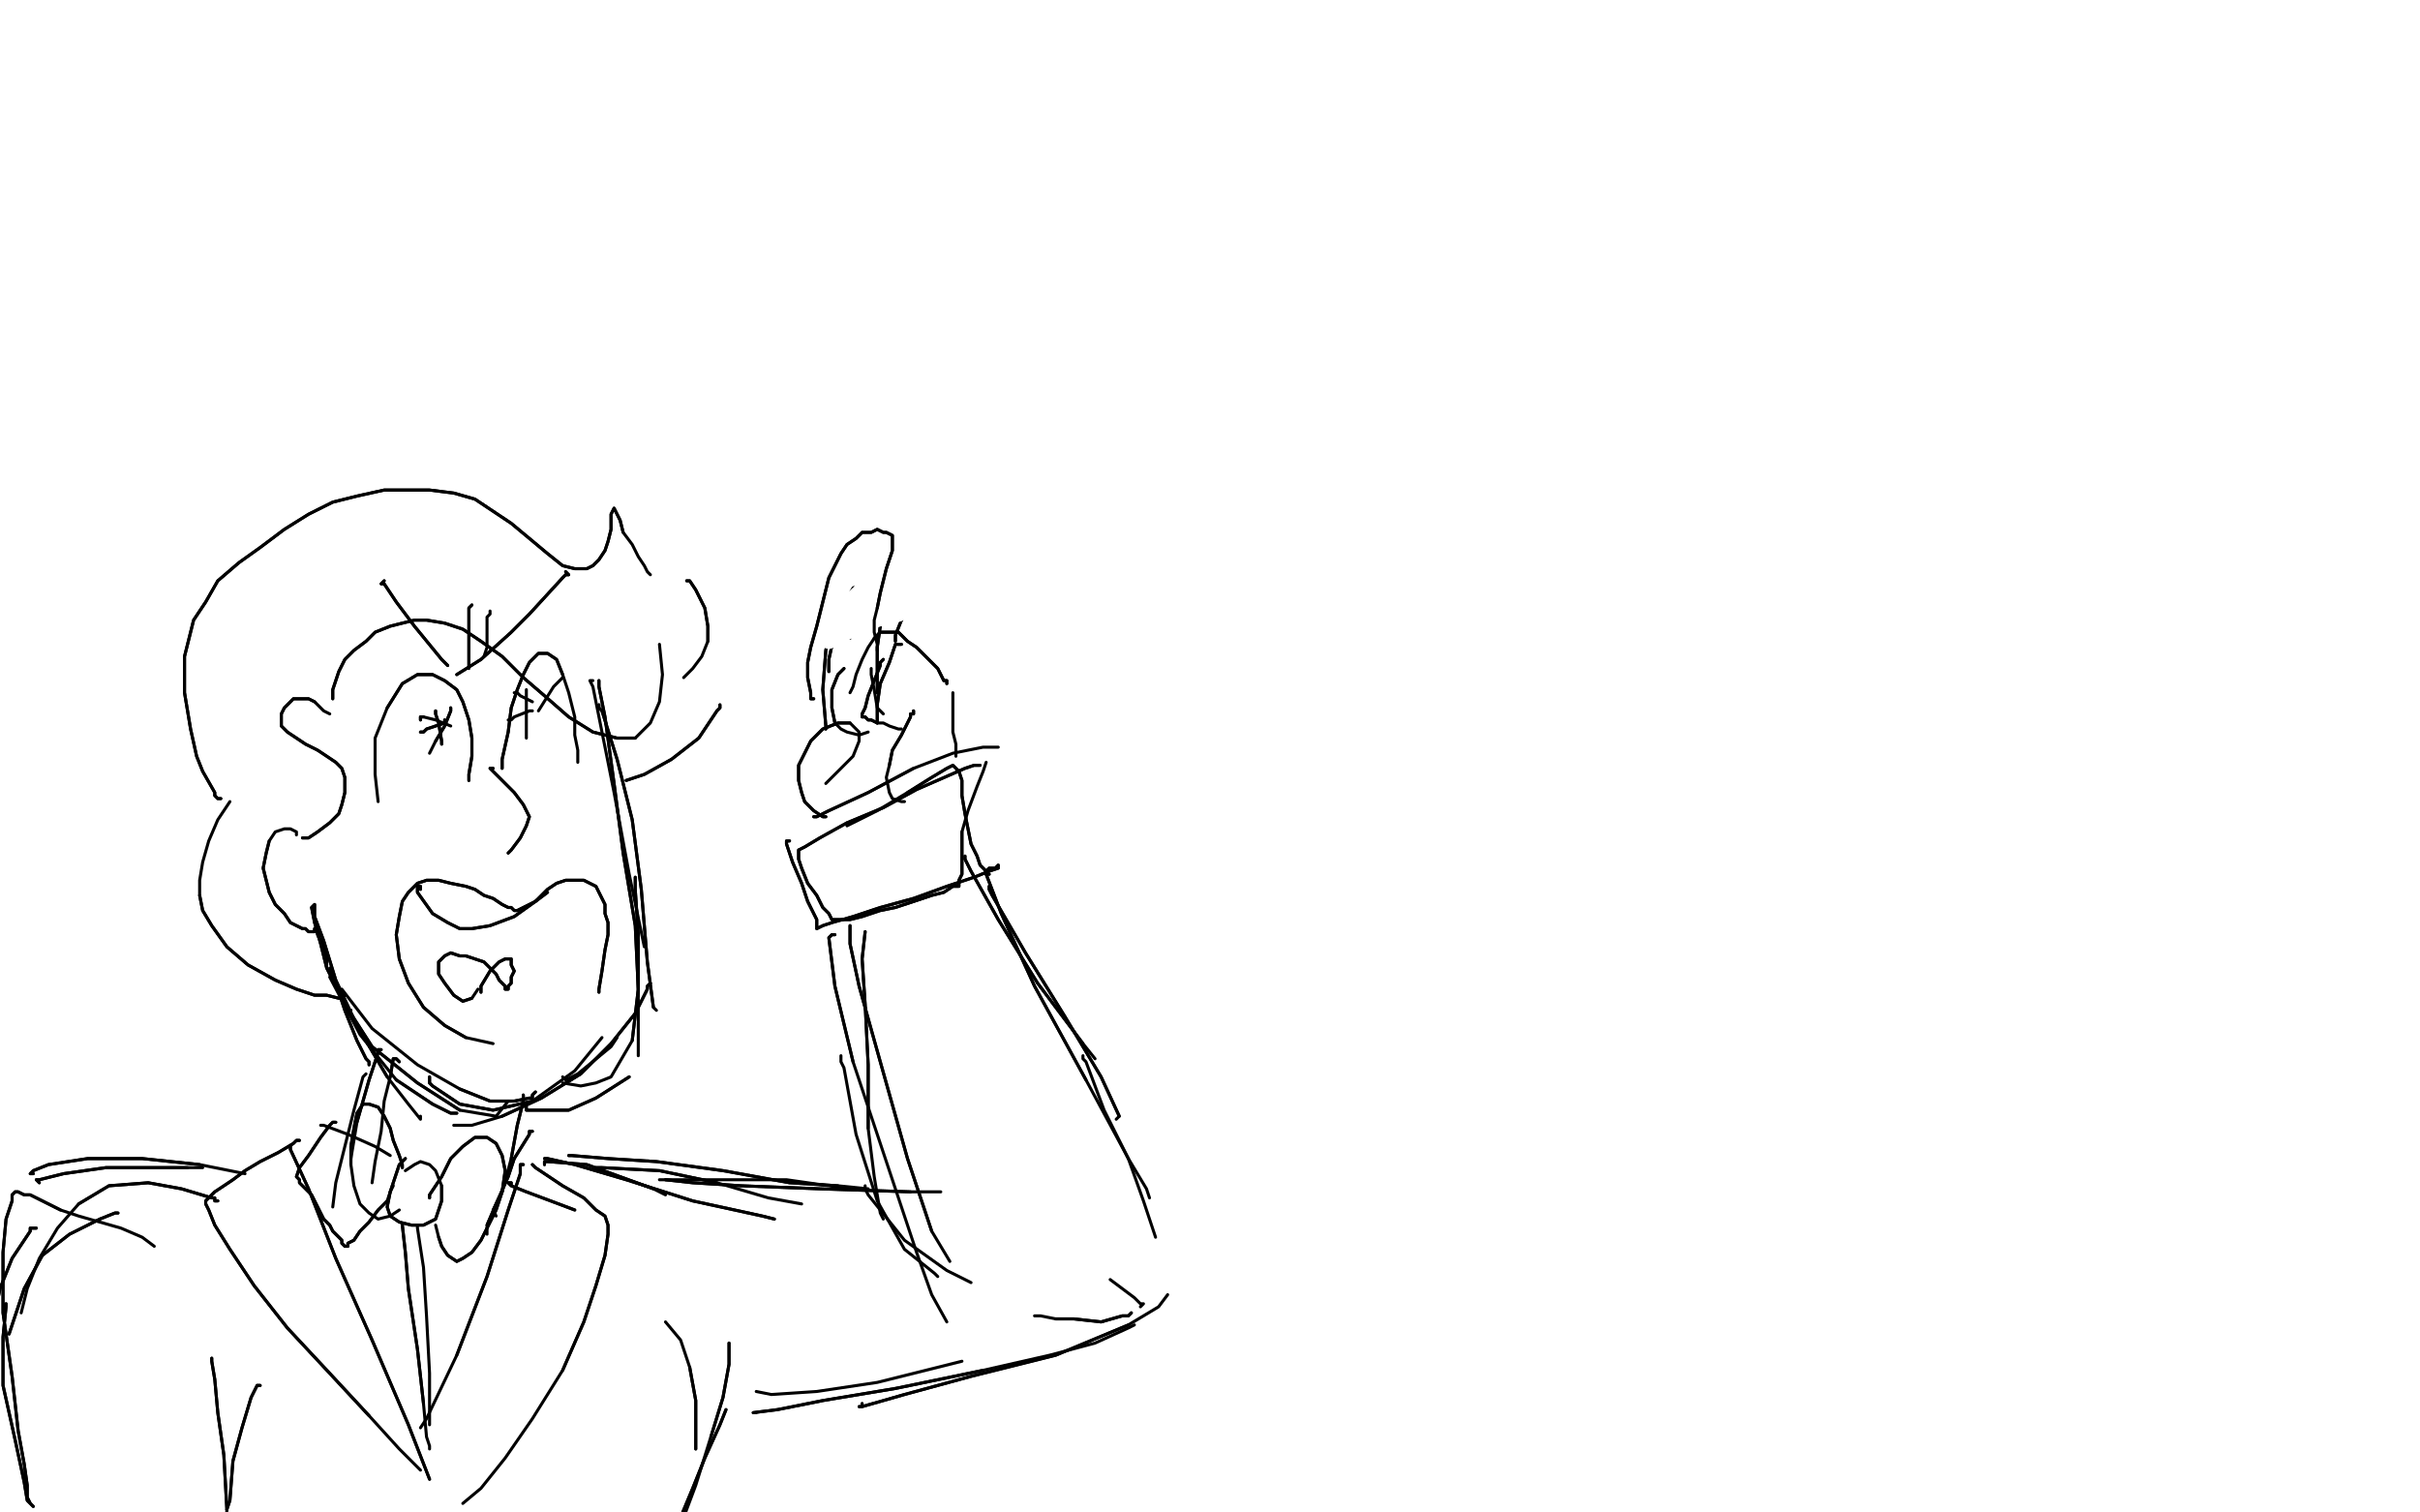 <?xml version="1.0" standalone="no"?>
<!DOCTYPE svg PUBLIC "-//W3C//DTD SVG 1.1//EN"
"http://www.w3.org/Graphics/SVG/1.1/DTD/svg11.dtd">

<svg width="800" height="500" version="1.1" xmlns="http://www.w3.org/2000/svg" xmlns:xlink="http://www.w3.org/1999/xlink" style="stroke-antialiasing: false"><desc>This SVG has been created on https://colorillo.com/</desc><rect x='0' y='0' width='800' height='500' style='fill: rgb(255,255,255); stroke-width:0' /><polyline points="196,225 195,225 195,225 196,227 196,227 198,237 198,237 203,262 203,262 208,289 208,289 213,313 213,313" style="fill: none; stroke: #000000; stroke-width: 1; stroke-linejoin: round; stroke-linecap: round; stroke-antialiasing: false; stroke-antialias: 0; opacity: 1.0"/>
<polyline points="198,233 198,234 198,234 199,235 199,235 204,251 204,251 209,271 209,271 212,294 212,294 214,318 214,318 216,333 216,333" style="fill: none; stroke: #000000; stroke-width: 1; stroke-linejoin: round; stroke-linecap: round; stroke-antialiasing: false; stroke-antialias: 0; opacity: 1.0"/>
<polyline points="198,233 198,234 198,234 199,235 199,235 204,251 204,251 209,271 209,271 212,294 212,294 214,318 214,318 216,333 217,334" style="fill: none; stroke: #000000; stroke-width: 1; stroke-linejoin: round; stroke-linecap: round; stroke-antialiasing: false; stroke-antialias: 0; opacity: 1.0"/>
<polyline points="198,225 198,226 198,226 198,227 198,227 200,237 200,237 203,259 203,259 206,282 206,282 210,306 210,306 211,327 211,327" style="fill: none; stroke: #000000; stroke-width: 1; stroke-linejoin: round; stroke-linecap: round; stroke-antialiasing: false; stroke-antialias: 0; opacity: 1.0"/>
<polyline points="198,225 198,226 198,226 198,227 198,227 200,237 200,237 203,259 203,259 206,282 206,282 210,306 210,306 211,327 211,343 211,349" style="fill: none; stroke: #000000; stroke-width: 1; stroke-linejoin: round; stroke-linecap: round; stroke-antialiasing: false; stroke-antialias: 0; opacity: 1.0"/>
<polyline points="210,291 210,290 210,290 210,290 210,290 210,290 210,290 210,294 210,294 211,309 211,309 211,327 211,327 209,344 209,344" style="fill: none; stroke: #000000; stroke-width: 1; stroke-linejoin: round; stroke-linecap: round; stroke-antialiasing: false; stroke-antialias: 0; opacity: 1.0"/>
<polyline points="210,291 210,290 210,290 210,290 210,290 210,290 210,290 210,294 210,294 211,309 211,309 211,327 211,327 209,344 202,356 197,358 192,359 186,358" style="fill: none; stroke: #000000; stroke-width: 1; stroke-linejoin: round; stroke-linecap: round; stroke-antialiasing: false; stroke-antialias: 0; opacity: 1.0"/>
<polyline points="215,325 214,326 214,326 214,327 214,327 210,335 210,335 202,345 202,345 192,355 192,355 179,363 179,363 166,369 166,369" style="fill: none; stroke: #000000; stroke-width: 1; stroke-linejoin: round; stroke-linecap: round; stroke-antialiasing: false; stroke-antialias: 0; opacity: 1.0"/>
<polyline points="215,325 214,326 214,326 214,327 214,327 210,335 210,335 202,345 202,345 192,355 192,355 179,363 179,363 166,369 156,372 150,372" style="fill: none; stroke: #000000; stroke-width: 1; stroke-linejoin: round; stroke-linecap: round; stroke-antialiasing: false; stroke-antialias: 0; opacity: 1.0"/>
<polyline points="177,361 177,361 177,361 176,362 176,362 176,363 176,363 175,363 175,363 170,364 170,364 162,364 162,364 152,360 152,360" style="fill: none; stroke: #000000; stroke-width: 1; stroke-linejoin: round; stroke-linecap: round; stroke-antialiasing: false; stroke-antialias: 0; opacity: 1.0"/>
<polyline points="177,361 177,361 177,361 176,362 176,362 176,363 176,363 175,363 175,363 170,364 170,364 162,364 162,364 152,360 138,352 123,340 113,327" style="fill: none; stroke: #000000; stroke-width: 1; stroke-linejoin: round; stroke-linecap: round; stroke-antialiasing: false; stroke-antialias: 0; opacity: 1.0"/>
<polyline points="151,368 151,368 151,368 151,368 151,368 150,368 150,368 149,368 149,368 143,365 143,365 131,357 131,357" style="fill: none; stroke: #000000; stroke-width: 1; stroke-linejoin: round; stroke-linecap: round; stroke-antialiasing: false; stroke-antialias: 0; opacity: 1.0"/>
<polyline points="151,368 151,368 151,368 151,368 151,368 150,368 150,368 149,368 149,368 143,365 143,365 131,357 119,342 109,323 109,323" style="fill: none; stroke: #000000; stroke-width: 1; stroke-linejoin: round; stroke-linecap: round; stroke-antialiasing: false; stroke-antialias: 0; opacity: 1.0"/>
<polyline points="122,352 122,352 122,352 122,351 122,351 121,350 121,350 118,344 118,344 114,334 114,334 111,325 111,325" style="fill: none; stroke: #000000; stroke-width: 1; stroke-linejoin: round; stroke-linecap: round; stroke-antialiasing: false; stroke-antialias: 0; opacity: 1.0"/>
<polyline points="122,352 122,352 122,352 122,351 122,351 121,350 121,350 118,344 118,344 114,334 114,334 111,325 109,320 109,320" style="fill: none; stroke: #000000; stroke-width: 1; stroke-linejoin: round; stroke-linecap: round; stroke-antialiasing: false; stroke-antialias: 0; opacity: 1.0"/>
<polyline points="116,334 115,334 115,334 115,333 115,333 114,332 114,332 108,320 108,320 106,312 106,312 104,305 104,305 103,300 104,299 104,303 107,311 111,324 118,339 128,356" style="fill: none; stroke: #000000; stroke-width: 1; stroke-linejoin: round; stroke-linecap: round; stroke-antialiasing: false; stroke-antialias: 0; opacity: 1.0"/>
<polyline points="116,334 115,334 115,334 115,333 115,333 114,332 114,332 108,320 108,320 106,312 106,312 104,305 103,300 104,299 104,303 107,311 111,324 118,339 128,356 135,365 139,370 139,369" style="fill: none; stroke: #000000; stroke-width: 1; stroke-linejoin: round; stroke-linecap: round; stroke-antialiasing: false; stroke-antialias: 0; opacity: 1.0"/>
<polyline points="113,329 113,329 113,329 113,329 113,329 113,330 113,330 114,332 114,332 123,346 123,346 138,358 138,358 152,367 152,367" style="fill: none; stroke: #000000; stroke-width: 1; stroke-linejoin: round; stroke-linecap: round; stroke-antialiasing: false; stroke-antialias: 0; opacity: 1.0"/>
<polyline points="113,329 113,329 113,329 113,329 113,329 113,330 113,330 114,332 114,332 123,346 123,346 138,358 138,358 152,367 164,369 168,364" style="fill: none; stroke: #000000; stroke-width: 1; stroke-linejoin: round; stroke-linecap: round; stroke-antialiasing: false; stroke-antialias: 0; opacity: 1.0"/>
<polyline points="142,356 142,356 142,356 142,357 142,357 142,358 142,358 143,359 143,359 152,365 152,365 163,367 163,367 176,364 176,364" style="fill: none; stroke: #000000; stroke-width: 1; stroke-linejoin: round; stroke-linecap: round; stroke-antialiasing: false; stroke-antialias: 0; opacity: 1.0"/>
<polyline points="142,356 142,356 142,356 142,357 142,357 142,358 142,358 143,359 143,359 152,365 152,365 163,367 163,367 176,364 190,354 199,343" style="fill: none; stroke: #000000; stroke-width: 1; stroke-linejoin: round; stroke-linecap: round; stroke-antialiasing: false; stroke-antialias: 0; opacity: 1.0"/>
<polyline points="174,366 174,366 174,366 174,366 174,366 174,367 174,367 178,367 178,367 188,367 188,367 197,363 197,363 208,356 208,356" style="fill: none; stroke: #000000; stroke-width: 1; stroke-linejoin: round; stroke-linecap: round; stroke-antialiasing: false; stroke-antialias: 0; opacity: 1.0"/>
<polyline points="174,366 174,366 174,366 174,366 174,366 174,367 174,367 178,367 178,367 188,367 188,367 197,363 197,363 208,356" style="fill: none; stroke: #000000; stroke-width: 1; stroke-linejoin: round; stroke-linecap: round; stroke-antialiasing: false; stroke-antialias: 0; opacity: 1.0"/>
<polyline points="186,356 186,356 186,356 187,357 187,357 191,355 191,355 202,346 202,346 204,343 204,343" style="fill: none; stroke: #000000; stroke-width: 1; stroke-linejoin: round; stroke-linecap: round; stroke-antialiasing: false; stroke-antialias: 0; opacity: 1.0"/>
<polyline points="132,351 131,350 131,350 131,350 131,350 131,350 131,350 131,350 131,350 131,350 131,350 130,350 130,350 129,356 129,356" style="fill: none; stroke: #000000; stroke-width: 1; stroke-linejoin: round; stroke-linecap: round; stroke-antialiasing: false; stroke-antialias: 0; opacity: 1.0"/>
<polyline points="132,351 131,350 131,350 131,350 131,350 131,350 131,350 131,350 131,350 131,350 131,350 130,350 130,350 129,356 127,364 126,374 124,384 123,391" style="fill: none; stroke: #000000; stroke-width: 1; stroke-linejoin: round; stroke-linecap: round; stroke-antialiasing: false; stroke-antialias: 0; opacity: 1.0"/>
<polyline points="126,347 125,347 125,347 125,347 125,347 125,348 125,348 122,357 122,357 120,364 120,364 118,371 118,371" style="fill: none; stroke: #000000; stroke-width: 1; stroke-linejoin: round; stroke-linecap: round; stroke-antialiasing: false; stroke-antialias: 0; opacity: 1.0"/>
<polyline points="126,347 125,347 125,347 125,347 125,347 125,348 125,348 122,357 122,357 120,364 120,364 118,371 117,377 116,383" style="fill: none; stroke: #000000; stroke-width: 1; stroke-linejoin: round; stroke-linecap: round; stroke-antialiasing: false; stroke-antialias: 0; opacity: 1.0"/>
<polyline points="121,355 121,355 121,355 121,355 121,355 120,356 120,356 117,367 117,367 114,379 114,379 111,391 111,391 110,399 110,399" style="fill: none; stroke: #000000; stroke-width: 1; stroke-linejoin: round; stroke-linecap: round; stroke-antialiasing: false; stroke-antialias: 0; opacity: 1.0"/>
<polyline points="173,362 173,362 173,362 173,362 173,362 173,363 173,363 173,364 173,364 171,372 171,372 169,383 169,383" style="fill: none; stroke: #000000; stroke-width: 1; stroke-linejoin: round; stroke-linecap: round; stroke-antialiasing: false; stroke-antialias: 0; opacity: 1.0"/>
<polyline points="173,362 173,362 173,362 173,362 173,362 173,363 173,363 173,364 173,364 171,372 171,372 169,383 166,394 163,400 164,402 164,402" style="fill: none; stroke: #000000; stroke-width: 1; stroke-linejoin: round; stroke-linecap: round; stroke-antialiasing: false; stroke-antialias: 0; opacity: 1.0"/>
<polyline points="176,374 175,374 175,374 175,374 175,374 175,375 175,375 170,383 170,383 168,389 168,389 164,398 164,398 161,405 161,405" style="fill: none; stroke: #000000; stroke-width: 1; stroke-linejoin: round; stroke-linecap: round; stroke-antialiasing: false; stroke-antialias: 0; opacity: 1.0"/>
<polyline points="176,374 175,374 175,374 175,374 175,374 175,375 175,375 170,383 170,383 168,389 168,389 164,398 164,398 161,405 161,408" style="fill: none; stroke: #000000; stroke-width: 1; stroke-linejoin: round; stroke-linecap: round; stroke-antialiasing: false; stroke-antialias: 0; opacity: 1.0"/>
<polyline points="169,392 169,391 169,391 168,391 168,391 168,391 168,391 169,392 169,392 174,394 174,394 182,397 182,397 190,400 190,400" style="fill: none; stroke: #000000; stroke-width: 1; stroke-linejoin: round; stroke-linecap: round; stroke-antialiasing: false; stroke-antialias: 0; opacity: 1.0"/>
<polyline points="169,392 169,391 169,391 168,391 168,391 168,391 168,391 169,392 169,392 174,394 174,394 182,397 182,397 190,400" style="fill: none; stroke: #000000; stroke-width: 1; stroke-linejoin: round; stroke-linecap: round; stroke-antialiasing: false; stroke-antialias: 0; opacity: 1.0"/>
<polyline points="106,372 106,372 106,372 106,372 106,372 107,372 107,372 115,375 115,375 124,379 124,379 129,382 129,382 129,382 129,382" style="fill: none; stroke: #000000; stroke-width: 1; stroke-linejoin: round; stroke-linecap: round; stroke-antialiasing: false; stroke-antialias: 0; opacity: 1.0"/>
<polyline points="111,371 111,371 111,371 110,371 110,371 109,372 109,372 106,376 106,376 102,382 102,382 99,386 99,386 98,389 98,389 99,390 99,391 101,393 103,395 105,399 107,403 109,405 110,407 112,409 113,410 113,411 114,412 114,412 115,412 115,411 117,410 119,407 122,404 125,400 128,397" style="fill: none; stroke: #000000; stroke-width: 1; stroke-linejoin: round; stroke-linecap: round; stroke-antialiasing: false; stroke-antialias: 0; opacity: 1.0"/>
<polyline points="111,371 111,371 111,371 110,371 110,371 109,372 109,372 106,376 106,376 102,382 102,382 99,386 99,386 98,389 99,390 99,391 101,393 103,395 105,399 107,403 109,405 110,407 112,409 113,410 113,411 114,412 114,412 115,412 115,411 117,410 119,407 122,404 125,400 128,397 129,394 130,392" style="fill: none; stroke: #000000; stroke-width: 1; stroke-linejoin: round; stroke-linecap: round; stroke-antialiasing: false; stroke-antialias: 0; opacity: 1.0"/>
<polyline points="134,383 134,383 134,383 133,384 133,384 133,384 133,384 132,385 132,385 129,394 129,394 128,399 128,399 129,402 129,402 132,404 136,405 140,405 144,403 145,400 146,397 146,392" style="fill: none; stroke: #000000; stroke-width: 1; stroke-linejoin: round; stroke-linecap: round; stroke-antialiasing: false; stroke-antialias: 0; opacity: 1.0"/>
<polyline points="134,383 134,383 134,383 133,384 133,384 133,384 133,384 132,385 132,385 129,394 129,394 128,399 128,399 129,402 132,404 136,405 140,405 144,403 145,400 146,397 146,392 144,387 142,385 139,384 137,385 134,387 134,387" style="fill: none; stroke: #000000; stroke-width: 1; stroke-linejoin: round; stroke-linecap: round; stroke-antialiasing: false; stroke-antialias: 0; opacity: 1.0"/>
<polyline points="133,386 133,386 133,386 133,386 133,386 133,385 133,385 132,382 132,382 130,377 130,377 129,373 129,373 127,369 127,369 125,366 122,365 120,365 118,368 117,373 116,379 116,385" style="fill: none; stroke: #000000; stroke-width: 1; stroke-linejoin: round; stroke-linecap: round; stroke-antialiasing: false; stroke-antialias: 0; opacity: 1.0"/>
<polyline points="133,386 133,386 133,386 133,386 133,386 133,385 133,385 132,382 132,382 130,377 130,377 129,373 129,373 127,369 125,366 122,365 120,365 118,368 117,373 116,379 116,385 117,392 119,398 122,401 125,403 129,402 132,400" style="fill: none; stroke: #000000; stroke-width: 1; stroke-linejoin: round; stroke-linecap: round; stroke-antialiasing: false; stroke-antialias: 0; opacity: 1.0"/>
<polyline points="142,396 142,396 142,396 142,396 142,396 142,395 142,395 146,389 146,389 149,383 149,383 153,379 153,379 157,376 157,376 161,376 164,378 166,382 167,387 166,394 164,400 161,406 159,410 156,414 153,416 151,417 148,415 146,412 145,409" style="fill: none; stroke: #000000; stroke-width: 1; stroke-linejoin: round; stroke-linecap: round; stroke-antialiasing: false; stroke-antialias: 0; opacity: 1.0"/>
<polyline points="142,396 142,396 142,396 142,396 142,396 142,395 142,395 146,389 146,389 149,383 149,383 153,379 153,379 157,376 161,376 164,378 166,382 167,387 166,394 164,400 161,406 159,410 156,414 153,416 151,417 148,415 146,412 145,409 144,405" style="fill: none; stroke: #000000; stroke-width: 1; stroke-linejoin: round; stroke-linecap: round; stroke-antialiasing: false; stroke-antialias: 0; opacity: 1.0"/>
<polyline points="133,405 133,405 133,405 133,405 133,405 133,405 133,405 134,414 134,414 135,426 135,426 138,446 138,446 140,464 140,464" style="fill: none; stroke: #000000; stroke-width: 1; stroke-linejoin: round; stroke-linecap: round; stroke-antialiasing: false; stroke-antialias: 0; opacity: 1.0"/>
<polyline points="133,405 133,405 133,405 133,405 133,405 133,405 133,405 134,414 134,414 135,426 135,426 138,446 138,446 140,464 141,475 142,478 142,479" style="fill: none; stroke: #000000; stroke-width: 1; stroke-linejoin: round; stroke-linecap: round; stroke-antialiasing: false; stroke-antialias: 0; opacity: 1.0"/>
<polyline points="138,405 138,406 138,406 140,419 140,419 141,435 141,435 142,454 142,454 142,469 142,469 142,471 142,471" style="fill: none; stroke: #000000; stroke-width: 1; stroke-linejoin: round; stroke-linecap: round; stroke-antialiasing: false; stroke-antialias: 0; opacity: 1.0"/>
<polyline points="99,377 99,377 99,377 98,377 98,377 97,378 97,378 92,381 92,381 86,384 86,384 81,387 81,387 77,390 74,392 71,394 69,396 68,397 68,398 69,400 71,405 76,413 84,425 95,439 109,454 122,468" style="fill: none; stroke: #000000; stroke-width: 1; stroke-linejoin: round; stroke-linecap: round; stroke-antialiasing: false; stroke-antialias: 0; opacity: 1.0"/>
<polyline points="99,377 99,377 99,377 98,377 98,377 97,378 97,378 92,381 92,381 86,384 86,384 81,387 77,390 74,392 71,394 69,396 68,397 68,398 69,400 71,405 76,413 84,425 95,439 109,454 122,468 132,479 139,486" style="fill: none; stroke: #000000; stroke-width: 1; stroke-linejoin: round; stroke-linecap: round; stroke-antialiasing: false; stroke-antialias: 0; opacity: 1.0"/>
<polyline points="96,379 96,379 96,379 96,380 96,380 102,393 102,393 111,416 111,416 123,443 123,443 135,471 135,471 142,489 142,489" style="fill: none; stroke: #000000; stroke-width: 1; stroke-linejoin: round; stroke-linecap: round; stroke-antialiasing: false; stroke-antialias: 0; opacity: 1.0"/>
<polyline points="96,379 96,379 96,379 96,380 96,380 102,393 102,393 111,416 111,416 123,443 123,443 135,471 135,471 142,489 142,489" style="fill: none; stroke: #000000; stroke-width: 1; stroke-linejoin: round; stroke-linecap: round; stroke-antialiasing: false; stroke-antialias: 0; opacity: 1.0"/>
<polyline points="176,385 176,385 176,385 176,385 176,385 177,386 177,386 186,392 186,392 193,396 193,396 197,400 197,400 200,402 201,405 201,408 200,415 197,425 193,437 186,453" style="fill: none; stroke: #000000; stroke-width: 1; stroke-linejoin: round; stroke-linecap: round; stroke-antialiasing: false; stroke-antialias: 0; opacity: 1.0"/>
<polyline points="176,385 176,385 176,385 176,385 176,385 177,386 177,386 186,392 186,392 193,396 193,396 197,400 200,402 201,405 201,408 200,415 197,425 193,437 186,453 176,469 167,482 159,492 153,497" style="fill: none; stroke: #000000; stroke-width: 1; stroke-linejoin: round; stroke-linecap: round; stroke-antialiasing: false; stroke-antialias: 0; opacity: 1.0"/>
<polyline points="173,385 172,385 172,385 172,388 172,388 168,400 168,400 161,422 161,422 151,448 151,448" style="fill: none; stroke: #000000; stroke-width: 1; stroke-linejoin: round; stroke-linecap: round; stroke-antialiasing: false; stroke-antialias: 0; opacity: 1.0"/>
<polyline points="173,385 172,385 172,385 172,388 172,388 168,400 168,400 161,422 161,422 151,448 141,469 139,472" style="fill: none; stroke: #000000; stroke-width: 1; stroke-linejoin: round; stroke-linecap: round; stroke-antialiasing: false; stroke-antialias: 0; opacity: 1.0"/>
<polyline points="198,328 198,328 198,328 198,328 198,328 198,328 198,328 198,328 198,328 198,327 198,327 199,321 199,321 200,314 201,309 201,305 200,302 200,299 199,297 198,295 197,293 195,292 193,291 192,291 190,291 187,291 184,292 181,294 179,296 177,298 175,299 173,300 171,301 170,301 169,300 168,300 166,299 163,297 160,296 157,294 154,293 149,292 145,291 141,291 138,292 135,295 133,298 132,303 131,309 132,317 135,325 140,333 147,339 154,343" style="fill: none; stroke: #000000; stroke-width: 1; stroke-linejoin: round; stroke-linecap: round; stroke-antialiasing: false; stroke-antialias: 0; opacity: 1.0"/>
<polyline points="198,328 198,328 198,328 198,328 198,328 198,328 198,328 198,328 198,328 198,327 198,327 199,321 200,314 201,309 201,305 200,302 200,299 199,297 198,295 197,293 195,292 193,291 192,291 190,291 187,291 184,292 181,294 179,296 177,298 175,299 173,300 171,301 170,301 169,300 168,300 166,299 163,297 160,296 157,294 154,293 149,292 145,291 141,291 138,292 135,295 133,298 132,303 131,309 132,317 135,325 140,333 147,339 154,343 163,345 163,345" style="fill: none; stroke: #000000; stroke-width: 1; stroke-linejoin: round; stroke-linecap: round; stroke-antialiasing: false; stroke-antialias: 0; opacity: 1.0"/>
<polyline points="163,254 163,254 163,254 162,254 162,254 162,254 162,254 162,254 162,254 163,255 163,255 165,257 165,257 170,262 173,266 175,270 174,273 172,277 169,281 168,282" style="fill: none; stroke: #000000; stroke-width: 1; stroke-linejoin: round; stroke-linecap: round; stroke-antialiasing: false; stroke-antialias: 0; opacity: 1.0"/>
<polyline points="163,254 163,254 163,254 162,254 162,254 162,254 162,254 162,254 162,254 163,255 163,255 165,257 170,262 173,266 175,270 174,273 172,277 169,281 168,282" style="fill: none; stroke: #000000; stroke-width: 1; stroke-linejoin: round; stroke-linecap: round; stroke-antialiasing: false; stroke-antialias: 0; opacity: 1.0"/>
<polyline points="155,258 155,258 155,258 155,257 155,257 155,256 155,256 156,250 156,250 156,244 156,244 155,238 155,238 153,232 151,228 147,225 143,223 138,223 133,226 128,234" style="fill: none; stroke: #000000; stroke-width: 1; stroke-linejoin: round; stroke-linecap: round; stroke-antialiasing: false; stroke-antialias: 0; opacity: 1.0"/>
<polyline points="155,258 155,258 155,258 155,257 155,257 155,256 155,256 156,250 156,250 156,244 156,244 155,238 153,232 151,228 147,225 143,223 138,223 133,226 128,234 124,244 124,256 125,265" style="fill: none; stroke: #000000; stroke-width: 1; stroke-linejoin: round; stroke-linecap: round; stroke-antialiasing: false; stroke-antialias: 0; opacity: 1.0"/>
<polyline points="166,254 166,254 166,254 166,253 166,253 166,253 166,253 166,252 166,252 166,251 166,251 168,242 168,242 169,234 169,234 171,228 173,223 175,219 178,216 181,216 184,218 186,223" style="fill: none; stroke: #000000; stroke-width: 1; stroke-linejoin: round; stroke-linecap: round; stroke-antialiasing: false; stroke-antialias: 0; opacity: 1.0"/>
<polyline points="166,254 166,254 166,254 166,253 166,253 166,253 166,253 166,252 166,252 166,251 166,251 168,242 168,242 169,234 171,228 173,223 175,219 178,216 181,216 184,218 186,223 188,229 190,237 190,243 191,248 191,252" style="fill: none; stroke: #000000; stroke-width: 1; stroke-linejoin: round; stroke-linecap: round; stroke-antialiasing: false; stroke-antialias: 0; opacity: 1.0"/>
<polyline points="144,235 144,235 144,235 144,236 144,236 145,239 145,239 146,245 146,245 146,246 146,246" style="fill: none; stroke: #000000; stroke-width: 1; stroke-linejoin: round; stroke-linecap: round; stroke-antialiasing: false; stroke-antialias: 0; opacity: 1.0"/>
<polyline points="144,235 144,235 144,235 144,236 144,236 145,239 145,239 146,245 146,245 146,246" style="fill: none; stroke: #000000; stroke-width: 1; stroke-linejoin: round; stroke-linecap: round; stroke-antialiasing: false; stroke-antialias: 0; opacity: 1.0"/>
<polyline points="139,242 139,242 139,242 140,242 140,242 141,241 141,241 147,239 147,239 147,238 147,238" style="fill: none; stroke: #000000; stroke-width: 1; stroke-linejoin: round; stroke-linecap: round; stroke-antialiasing: false; stroke-antialias: 0; opacity: 1.0"/>
<polyline points="139,242 139,242 139,242 140,242 140,242 141,241 141,241 147,239 147,239 147,238" style="fill: none; stroke: #000000; stroke-width: 1; stroke-linejoin: round; stroke-linecap: round; stroke-antialiasing: false; stroke-antialias: 0; opacity: 1.0"/>
<polyline points="149,235 149,235 149,235 149,234 149,234 149,235 149,235 149,235 149,235 147,240 147,240 144,245 144,245" style="fill: none; stroke: #000000; stroke-width: 1; stroke-linejoin: round; stroke-linecap: round; stroke-antialiasing: false; stroke-antialias: 0; opacity: 1.0"/>
<polyline points="149,235 149,235 149,235 149,234 149,234 149,235 149,235 149,235 149,235 147,240 147,240 144,245 142,249" style="fill: none; stroke: #000000; stroke-width: 1; stroke-linejoin: round; stroke-linecap: round; stroke-antialiasing: false; stroke-antialias: 0; opacity: 1.0"/>
<polyline points="139,238 139,238 139,238 139,238 139,238 139,237 139,237 139,237 139,237 140,237 140,237" style="fill: none; stroke: #000000; stroke-width: 1; stroke-linejoin: round; stroke-linecap: round; stroke-antialiasing: false; stroke-antialias: 0; opacity: 1.0"/>
<polyline points="139,238 139,238 139,238 139,238 139,238 139,237 139,237 139,237 139,237 140,237 140,237 144,238 149,240" style="fill: none; stroke: #000000; stroke-width: 1; stroke-linejoin: round; stroke-linecap: round; stroke-antialiasing: false; stroke-antialias: 0; opacity: 1.0"/>
<polyline points="174,228 174,229 174,229 174,230 174,230 174,235 174,235 174,241 174,241 174,244 174,244" style="fill: none; stroke: #000000; stroke-width: 1; stroke-linejoin: round; stroke-linecap: round; stroke-antialiasing: false; stroke-antialias: 0; opacity: 1.0"/>
<polyline points="168,238 168,238 168,238 169,238 169,238 170,237 170,237 175,235 175,235 176,235 176,235" style="fill: none; stroke: #000000; stroke-width: 1; stroke-linejoin: round; stroke-linecap: round; stroke-antialiasing: false; stroke-antialias: 0; opacity: 1.0"/>
<polyline points="186,224 185,225 185,225 185,225 185,225 184,226 184,226 183,227 183,227 178,235 178,235" style="fill: none; stroke: #000000; stroke-width: 1; stroke-linejoin: round; stroke-linecap: round; stroke-antialiasing: false; stroke-antialias: 0; opacity: 1.0"/>
<polyline points="170,229 170,229 170,229 170,229 170,229 171,229 171,229 171,229 171,229 172,230 172,230 176,232 176,232" style="fill: none; stroke: #000000; stroke-width: 1; stroke-linejoin: round; stroke-linecap: round; stroke-antialiasing: false; stroke-antialias: 0; opacity: 1.0"/>
<polyline points="187,189 188,190 188,190 187,190 187,190 186,191 186,191 175,203 175,203 169,209 169,209 159,218 159,218 151,223" style="fill: none; stroke: #000000; stroke-width: 1; stroke-linejoin: round; stroke-linecap: round; stroke-antialiasing: false; stroke-antialias: 0; opacity: 1.0"/>
<polyline points="187,189 188,190 188,190 187,190 187,190 186,191 186,191 175,203 175,203 169,209 169,209 159,218 159,218 151,223 151,223" style="fill: none; stroke: #000000; stroke-width: 1; stroke-linejoin: round; stroke-linecap: round; stroke-antialiasing: false; stroke-antialias: 0; opacity: 1.0"/>
<polyline points="127,192 127,192 127,192 126,193 126,193 127,193 127,193 131,199 131,199 137,207 137,207 146,218 146,218 148,220 148,220" style="fill: none; stroke: #000000; stroke-width: 1; stroke-linejoin: round; stroke-linecap: round; stroke-antialiasing: false; stroke-antialias: 0; opacity: 1.0"/>
<polyline points="127,192 127,192 127,192 126,193 126,193 127,193 127,193 131,199 131,199 137,207 137,207 146,218 146,218 148,220" style="fill: none; stroke: #000000; stroke-width: 1; stroke-linejoin: round; stroke-linecap: round; stroke-antialiasing: false; stroke-antialias: 0; opacity: 1.0"/>
<polyline points="156,200 156,200 156,200 155,201 155,201 155,202 155,202 155,204 155,204 155,211 155,211 155,216 155,216 155,220 155,220" style="fill: none; stroke: #000000; stroke-width: 1; stroke-linejoin: round; stroke-linecap: round; stroke-antialiasing: false; stroke-antialias: 0; opacity: 1.0"/>
<polyline points="156,200 156,200 156,200 155,201 155,201 155,202 155,202 155,204 155,204 155,211 155,211 155,216 155,216 155,220 155,221" style="fill: none; stroke: #000000; stroke-width: 1; stroke-linejoin: round; stroke-linecap: round; stroke-antialiasing: false; stroke-antialias: 0; opacity: 1.0"/>
<polyline points="162,202 162,203 162,203 161,204 161,204 161,209 161,209 161,214 161,214 160,217 160,217" style="fill: none; stroke: #000000; stroke-width: 1; stroke-linejoin: round; stroke-linecap: round; stroke-antialiasing: false; stroke-antialias: 0; opacity: 1.0"/>
<polyline points="108,319 108,319 108,319 108,318 108,318 108,318 108,318 108,317 108,317 107,313 106,311 105,309 105,307 105,307 104,307 104,308 103,308 102,308 101,307 100,307 98,306 96,305 94,302 91,299 89,295 88,291 87,287 88,282 89,278" style="fill: none; stroke: #000000; stroke-width: 1; stroke-linejoin: round; stroke-linecap: round; stroke-antialiasing: false; stroke-antialias: 0; opacity: 1.0"/>
<polyline points="108,319 108,319 108,319 108,318 108,318 108,318 108,318 108,317 107,313 106,311 105,309 105,307 105,307 104,307 104,308 103,308 102,308 101,307 100,307 98,306 96,305 94,302 91,299 89,295 88,291 87,287 88,282 89,278 91,275 94,274 96,274 98,275 98,276" style="fill: none; stroke: #000000; stroke-width: 1; stroke-linejoin: round; stroke-linecap: round; stroke-antialiasing: false; stroke-antialias: 0; opacity: 1.0"/>
<polyline points="100,277 100,277 100,277 101,277 101,277 102,277 102,277 105,275 105,275 109,272 109,272 112,269 113,266 114,262 114,259 114,257 113,254 111,252 108,250 105,248 101,246 98,244 95,242 93,240 93,238 93,236 94,234 95,233 97,231 100,231 102,231 104,232" style="fill: none; stroke: #000000; stroke-width: 1; stroke-linejoin: round; stroke-linecap: round; stroke-antialiasing: false; stroke-antialias: 0; opacity: 1.0"/>
<polyline points="100,277 100,277 100,277 101,277 101,277 102,277 102,277 105,275 105,275 109,272 112,269 113,266 114,262 114,259 114,257 113,254 111,252 108,250 105,248 101,246 98,244 95,242 93,240 93,238 93,236 94,234 95,233 97,231 100,231 102,231 104,232 105,233 107,235 109,236 109,236" style="fill: none; stroke: #000000; stroke-width: 1; stroke-linejoin: round; stroke-linecap: round; stroke-antialiasing: false; stroke-antialias: 0; opacity: 1.0"/>
<polyline points="110,231 110,231 110,231 110,231 110,231 110,231 110,231 110,228 110,228 111,225 112,222 114,218 117,215 121,212 124,209 129,207 133,206 137,205 141,205 147,206 153,208 159,212 166,217 173,224 180,230 188,237 196,242 204,244 210,244" style="fill: none; stroke: #000000; stroke-width: 1; stroke-linejoin: round; stroke-linecap: round; stroke-antialiasing: false; stroke-antialias: 0; opacity: 1.0"/>
<polyline points="110,231 110,231 110,231 110,231 110,231 110,231 110,231 110,228 111,225 112,222 114,218 117,215 121,212 124,209 129,207 133,206 137,205 141,205 147,206 153,208 159,212 166,217 173,224 180,230 188,237 196,242 204,244 210,244 215,239 218,232 219,223 218,213 218,213" style="fill: none; stroke: #000000; stroke-width: 1; stroke-linejoin: round; stroke-linecap: round; stroke-antialiasing: false; stroke-antialias: 0; opacity: 1.0"/>
<polyline points="114,329 114,329 114,329 114,329 114,329 113,330 113,330 112,330 112,330 108,329 108,329 104,329 104,329 98,327 91,324 82,319 75,313 70,306 67,301 66,296" style="fill: none; stroke: #000000; stroke-width: 1; stroke-linejoin: round; stroke-linecap: round; stroke-antialiasing: false; stroke-antialias: 0; opacity: 1.0"/>
<polyline points="114,329 114,329 114,329 114,329 114,329 113,330 113,330 112,330 112,330 108,329 108,329 104,329 98,327 91,324 82,319 75,313 70,306 67,301 66,296 66,291 67,285 69,278 72,271 76,265" style="fill: none; stroke: #000000; stroke-width: 1; stroke-linejoin: round; stroke-linecap: round; stroke-antialiasing: false; stroke-antialias: 0; opacity: 1.0"/>
<polyline points="73,264 72,264 72,264 72,264 72,264 71,263 71,263 71,262 71,262 67,255 67,255 65,250 65,250 63,241 63,241 61,229 61,217 64,205 68,199 72,192 79,186 86,181 94,175 102,170 110,166 118,164 127,162 134,162 142,162 150,163 157,165 163,169 169,173 175,178 181,183 186,187 190,188 194,188 196,187 198,185 200,182 201,179 202,175 202,172 202,170 203,168 203,168 204,170 205,172 206,176" style="fill: none; stroke: #000000; stroke-width: 1; stroke-linejoin: round; stroke-linecap: round; stroke-antialiasing: false; stroke-antialias: 0; opacity: 1.0"/>
<polyline points="73,264 72,264 72,264 72,264 72,264 71,263 71,263 71,262 71,262 67,255 67,255 65,250 65,250 63,241 61,229 61,217 64,205 68,199 72,192 79,186 86,181 94,175 102,170 110,166 118,164 127,162 134,162 142,162 150,163 157,165 163,169 169,173 175,178 181,183 186,187 190,188 194,188 196,187 198,185 200,182 201,179 202,175 202,172 202,170 203,168 203,168 204,170 205,172 206,176 209,180 211,184 213,187 214,189 215,190" style="fill: none; stroke: #000000; stroke-width: 1; stroke-linejoin: round; stroke-linecap: round; stroke-antialiasing: false; stroke-antialias: 0; opacity: 1.0"/>
<polyline points="227,192 227,192 227,192 228,192 228,192 228,192 228,192 230,195 230,195 233,201 233,201 234,207 234,207 234,212 234,212" style="fill: none; stroke: #000000; stroke-width: 1; stroke-linejoin: round; stroke-linecap: round; stroke-antialiasing: false; stroke-antialias: 0; opacity: 1.0"/>
<polyline points="227,192 227,192 227,192 228,192 228,192 228,192 228,192 230,195 230,195 233,201 233,201 234,207 234,207 234,212 232,217 229,221 226,224" style="fill: none; stroke: #000000; stroke-width: 1; stroke-linejoin: round; stroke-linecap: round; stroke-antialiasing: false; stroke-antialias: 0; opacity: 1.0"/>
<polyline points="238,233 238,233 238,233 238,234 238,234 237,235 237,235 231,244 231,244 222,251 222,251 213,256 213,256 207,258 207,258" style="fill: none; stroke: #000000; stroke-width: 1; stroke-linejoin: round; stroke-linecap: round; stroke-antialiasing: false; stroke-antialias: 0; opacity: 1.0"/>
<polyline points="238,233 238,233 238,233 238,234 238,234 237,235 237,235 231,244 231,244 222,251 222,251 213,256 213,256 207,258" style="fill: none; stroke: #000000; stroke-width: 1; stroke-linejoin: round; stroke-linecap: round; stroke-antialiasing: false; stroke-antialias: 0; opacity: 1.0"/>
<polyline points="139,294 139,293 139,293 138,293 138,293 138,293 138,293 138,293 138,293 138,294 138,294 138,295 138,295 143,302 143,302 148,305 152,307 156,307 162,306 170,303 177,298 181,295" style="fill: none; stroke: #000000; stroke-width: 1; stroke-linejoin: round; stroke-linecap: round; stroke-antialiasing: false; stroke-antialias: 0; opacity: 1.0"/>
<polyline points="139,294 139,293 139,293 138,293 138,293 138,293 138,293 138,293 138,293 138,294 138,294 138,295 138,295 143,302 148,305 152,307 156,307 162,306 170,303 177,298 181,295" style="fill: none; stroke: #000000; stroke-width: 1; stroke-linejoin: round; stroke-linecap: round; stroke-antialiasing: false; stroke-antialias: 0; opacity: 1.0"/>
<polyline points="159,328 159,328 159,328 159,328 159,328 159,327 159,327 159,326 159,326 162,321 162,321 165,318 165,318 167,317 167,317 169,317 169,319 170,321 169,323 169,325 168,326 168,327 167,327 167,327 167,326 166,325 165,324 164,322 162,320 160,318 157,317 154,316 152,316 149,315 147,316 145,318 145,319 145,322 147,325 150,329 153,331 156,330" style="fill: none; stroke: #000000; stroke-width: 1; stroke-linejoin: round; stroke-linecap: round; stroke-antialiasing: false; stroke-antialias: 0; opacity: 1.0"/>
<polyline points="159,328 159,328 159,328 159,328 159,328 159,327 159,327 159,326 159,326 162,321 162,321 165,318 165,318 167,317 169,317 169,319 170,321 169,323 169,325 168,326 168,327 167,327 167,327 167,326 166,325 165,324 164,322 162,320 160,318 157,317 154,316 152,316 149,315 147,316 145,318 145,319 145,322 147,325 150,329 153,331 156,330 158,327" style="fill: none; stroke: #000000; stroke-width: 1; stroke-linejoin: round; stroke-linecap: round; stroke-antialiasing: false; stroke-antialias: 0; opacity: 1.0"/>
<polyline points="180,383 180,383 180,383 181,383 181,383 190,385 190,385 207,390 207,390 229,397 229,397 252,402 252,402 256,403 256,403" style="fill: none; stroke: #000000; stroke-width: 1; stroke-linejoin: round; stroke-linecap: round; stroke-antialiasing: false; stroke-antialias: 0; opacity: 1.0"/>
<polyline points="180,383 180,383 180,383 181,383 181,383 190,385 190,385 207,390 207,390 229,397 229,397 252,402 252,402 256,403" style="fill: none; stroke: #000000; stroke-width: 1; stroke-linejoin: round; stroke-linecap: round; stroke-antialiasing: false; stroke-antialias: 0; opacity: 1.0"/>
<polyline points="188,382 188,382 188,382 189,382 189,382 201,383 201,383 217,384 217,384 239,387 239,387 261,391 261,391 277,392 287,393" style="fill: none; stroke: #000000; stroke-width: 1; stroke-linejoin: round; stroke-linecap: round; stroke-antialiasing: false; stroke-antialias: 0; opacity: 1.0"/>
<polyline points="188,382 188,382 188,382 189,382 189,382 201,383 201,383 217,384 217,384 239,387 239,387 261,391 261,391 277,392 277,392" style="fill: none; stroke: #000000; stroke-width: 1; stroke-linejoin: round; stroke-linecap: round; stroke-antialiasing: false; stroke-antialias: 0; opacity: 1.0"/>
<polyline points="220,390 220,390 220,390 220,390 220,390 220,390 220,390 229,391 229,391 245,392 245,392 271,393 271,393 301,394 301,394" style="fill: none; stroke: #000000; stroke-width: 1; stroke-linejoin: round; stroke-linecap: round; stroke-antialiasing: false; stroke-antialias: 0; opacity: 1.0"/>
<polyline points="220,390 220,390 220,390 220,390 220,390 220,390 220,390 229,391 229,391 245,392 245,392 271,393 271,393 301,394 311,394" style="fill: none; stroke: #000000; stroke-width: 1; stroke-linejoin: round; stroke-linecap: round; stroke-antialiasing: false; stroke-antialias: 0; opacity: 1.0"/>
<polyline points="240,466 240,466 240,466 240,466 240,466 238,471 238,471 233,482 233,482 229,492 229,492 224,504 224,504 220,511 220,511" style="fill: none; stroke: #000000; stroke-width: 1; stroke-linejoin: round; stroke-linecap: round; stroke-antialiasing: false; stroke-antialias: 0; opacity: 1.0"/>
<polyline points="240,466 240,466 240,466 240,466 240,466 238,471 238,471 233,482 233,482 229,492 229,492 224,504 224,504 220,511" style="fill: none; stroke: #000000; stroke-width: 1; stroke-linejoin: round; stroke-linecap: round; stroke-antialiasing: false; stroke-antialias: 0; opacity: 1.0"/>
<polyline points="273,241 273,241 273,241 273,241 273,241 273,240 273,240 272,228 272,228 273,215 273,215 276,201 276,201 282,189 282,189" style="fill: none; stroke: #000000; stroke-width: 1; stroke-linejoin: round; stroke-linecap: round; stroke-antialiasing: false; stroke-antialias: 0; opacity: 1.0"/>
<polyline points="273,241 273,241 273,241 273,241 273,241 273,240 273,240 272,228 272,228 273,215 273,215 276,201 276,201 282,189 286,185" style="fill: none; stroke: #000000; stroke-width: 1; stroke-linejoin: round; stroke-linecap: round; stroke-antialiasing: false; stroke-antialias: 0; opacity: 1.0"/>
<polyline points="274,222 274,221 274,221 274,218 274,218 276,209 276,209 280,198 280,198 288,179 288,179 295,170 295,170 298,168 301,168 303,170 303,172 303,175 301,178 298,183 295,190 292,198 291,207 290,214 290,222 290,227 290,229" style="fill: none; stroke: #000000; stroke-width: 1; stroke-linejoin: round; stroke-linecap: round; stroke-antialiasing: false; stroke-antialias: 0; opacity: 1.0"/>
<polyline points="274,222 274,221 274,221 274,218 274,218 276,209 276,209 280,198 280,198 288,179 288,179 295,170 298,168 301,168 303,170 303,172 303,175 301,178 298,183 295,190 292,198 291,207 290,214 290,222 290,227 290,229" style="fill: none; stroke: #000000; stroke-width: 1; stroke-linejoin: round; stroke-linecap: round; stroke-antialiasing: false; stroke-antialias: 0; opacity: 1.0"/>
<polyline points="288,221 288,221 288,221 288,222 288,222 288,223 288,223 289,228 289,228 290,234 290,234 292,236 292,236" style="fill: none; stroke: #000000; stroke-width: 1; stroke-linejoin: round; stroke-linecap: round; stroke-antialiasing: false; stroke-antialias: 0; opacity: 1.0"/>
<polyline points="313,226 313,226 313,226 313,225 313,225 312,225 312,225 310,221 310,221 307,218 307,218 303,214 303,214 300,212 300,212 298,210 297,209 295,209 294,209 293,209 291,209 289,211" style="fill: none; stroke: #000000; stroke-width: 1; stroke-linejoin: round; stroke-linecap: round; stroke-antialiasing: false; stroke-antialias: 0; opacity: 1.0"/>
<polyline points="313,226 313,226 313,226 313,225 313,225 312,225 312,225 310,221 310,221 307,218 307,218 303,214 303,214 300,212 298,210 297,209 295,209 294,209 293,209 291,209 289,211 287,214 285,218 283,223 282,227 281,229 281,229" style="fill: none; stroke: #000000; stroke-width: 1; stroke-linejoin: round; stroke-linecap: round; stroke-antialiasing: false; stroke-antialias: 0; opacity: 1.0"/>
<polyline points="296,212 296,212 296,212 296,212 296,212 296,211 296,211 296,211 296,211 296,211 296,211 296,210 296,210 298,205 301,199 303,195 304,191 305,187 306,183 307,179 307,175 306,171 304,168 303,167 300,168 297,170 293,174" style="fill: none; stroke: #000000; stroke-width: 1; stroke-linejoin: round; stroke-linecap: round; stroke-antialiasing: false; stroke-antialias: 0; opacity: 1.0"/>
<polyline points="296,212 296,212 296,212 296,212 296,212 296,211 296,211 296,211 296,211 296,211 296,211 296,210 298,205 301,199 303,195 304,191 305,187 306,183 307,179 307,175 306,171 304,168 303,167 300,168 297,170 293,174 290,182 286,193 282,204 281,211" style="fill: none; stroke: #000000; stroke-width: 1; stroke-linejoin: round; stroke-linecap: round; stroke-antialiasing: false; stroke-antialias: 0; opacity: 1.0"/>
<polyline points="298,213 298,213 298,213 297,213 297,213 296,213 296,213 294,219 294,219 291,226 291,226 290,233 290,233 290,239 290,239" style="fill: none; stroke: #000000; stroke-width: 1; stroke-linejoin: round; stroke-linecap: round; stroke-antialiasing: false; stroke-antialias: 0; opacity: 1.0"/>
<polyline points="298,213 298,213 298,213 297,213 297,213 296,213 296,213 294,219 294,219 291,226 291,226 290,233 290,233 290,239" style="fill: none; stroke: #000000; stroke-width: 1; stroke-linejoin: round; stroke-linecap: round; stroke-antialiasing: false; stroke-antialias: 0; opacity: 1.0"/>
<polyline points="302,235 302,235 302,235 302,236 302,236 301,236 301,236 301,237 301,237 298,243 298,243 295,248 295,248 294,253 294,253" style="fill: none; stroke: #000000; stroke-width: 1; stroke-linejoin: round; stroke-linecap: round; stroke-antialiasing: false; stroke-antialias: 0; opacity: 1.0"/>
<polyline points="302,235 302,235 302,235 302,236 302,236 301,236 301,236 301,237 301,237 298,243 298,243 295,248 295,248 294,253 293,257 294,262 295,264 298,265 299,265" style="fill: none; stroke: #000000; stroke-width: 1; stroke-linejoin: round; stroke-linecap: round; stroke-antialiasing: false; stroke-antialias: 0; opacity: 1.0"/>
<polyline points="315,229 315,230 315,230 315,231 315,231 315,236 315,236 315,242 315,242 316,246 316,246 316,250 316,250" style="fill: none; stroke: #000000; stroke-width: 1; stroke-linejoin: round; stroke-linecap: round; stroke-antialiasing: false; stroke-antialias: 0; opacity: 1.0"/>
<polyline points="273,270 273,270 273,270 272,270 272,270 272,270 272,270 269,268 269,268 266,265 266,265 265,262 265,262 264,258 264,253 266,249 268,245 272,241 277,239 281,239" style="fill: none; stroke: #000000; stroke-width: 1; stroke-linejoin: round; stroke-linecap: round; stroke-antialiasing: false; stroke-antialias: 0; opacity: 1.0"/>
<polyline points="273,270 273,270 273,270 272,270 272,270 272,270 272,270 269,268 269,268 266,265 266,265 265,262 264,258 264,253 266,249 268,245 272,241 277,239 281,239 284,242 284,245 282,250 278,254 273,259 273,259" style="fill: none; stroke: #000000; stroke-width: 1; stroke-linejoin: round; stroke-linecap: round; stroke-antialiasing: false; stroke-antialias: 0; opacity: 1.0"/>
<polyline points="270,270 269,270 269,270 269,270 269,270 270,270 270,270 274,268 274,268 287,262 287,262 302,254 302,254" style="fill: none; stroke: #000000; stroke-width: 1; stroke-linejoin: round; stroke-linecap: round; stroke-antialiasing: false; stroke-antialias: 0; opacity: 1.0"/>
<polyline points="270,270 269,270 269,270 269,270 269,270 270,270 270,270 274,268 274,268 287,262 287,262 302,254 315,249 325,247 330,247" style="fill: none; stroke: #000000; stroke-width: 1; stroke-linejoin: round; stroke-linecap: round; stroke-antialiasing: false; stroke-antialias: 0; opacity: 1.0"/>
<polyline points="324,253 324,253 324,253 323,253 323,253 322,253 322,253 319,254 319,254 303,261 303,261 292,267 292,267 280,272 271,277 266,280 264,281 264,282 264,282 264,281 264,281 264,281 264,282 264,284 265,287 267,292 270,296 272,300 274,302 275,304 277,304 279,304 281,304 285,303 291,301 296,300 302,298 308,296 312,295 315,293 317,293 317,292 317,291 318,289 318,287 318,282 318,275" style="fill: none; stroke: #000000; stroke-width: 1; stroke-linejoin: round; stroke-linecap: round; stroke-antialiasing: false; stroke-antialias: 0; opacity: 1.0"/>
<polyline points="324,253 324,253 324,253 323,253 323,253 322,253 322,253 319,254 319,254 303,261 303,261 292,267 280,272 271,277 266,280 264,281 264,282 264,282 264,281 264,281 264,281 264,282 264,284 265,287 267,292 270,296 272,300 274,302 275,304 277,304 279,304 281,304 285,303 291,301 296,300 302,298 308,296 312,295 315,293 317,293 317,292 317,291 318,289 318,287 318,282 318,275 320,268 323,260 325,255 326,252" style="fill: none; stroke: #000000; stroke-width: 1; stroke-linejoin: round; stroke-linecap: round; stroke-antialiasing: false; stroke-antialias: 0; opacity: 1.0"/>
<polyline points="319,283 319,283 319,283 319,284 319,284 321,288 321,288 330,304 330,304 343,325 343,325 358,345 362,350" style="fill: none; stroke: #000000; stroke-width: 1; stroke-linejoin: round; stroke-linecap: round; stroke-antialiasing: false; stroke-antialias: 0; opacity: 1.0"/>
<polyline points="319,283 319,283 319,283 319,284 319,284 321,288 321,288 330,304 330,304 343,325 343,325 358,345 358,345" style="fill: none; stroke: #000000; stroke-width: 1; stroke-linejoin: round; stroke-linecap: round; stroke-antialiasing: false; stroke-antialias: 0; opacity: 1.0"/>
<polyline points="327,293 327,293 327,293 327,294 327,294 328,296 328,296 339,315 339,315 352,336 352,336 364,356 364,356 370,369 370,369" style="fill: none; stroke: #000000; stroke-width: 1; stroke-linejoin: round; stroke-linecap: round; stroke-antialiasing: false; stroke-antialias: 0; opacity: 1.0"/>
<polyline points="327,293 327,293 327,293 327,294 327,294 328,296 328,296 339,315 339,315 352,336 352,336 364,356 364,356 370,369 369,370" style="fill: none; stroke: #000000; stroke-width: 1; stroke-linejoin: round; stroke-linecap: round; stroke-antialiasing: false; stroke-antialias: 0; opacity: 1.0"/>
<polyline points="286,308 286,308 286,308 286,308 286,308 286,308 286,308 285,317 285,317 286,332 286,332 287,352 287,352 287,373 287,373" style="fill: none; stroke: #000000; stroke-width: 1; stroke-linejoin: round; stroke-linecap: round; stroke-antialiasing: false; stroke-antialias: 0; opacity: 1.0"/>
<polyline points="286,308 286,308 286,308 286,308 286,308 286,308 286,308 285,317 285,317 286,332 286,332 287,352 287,352 287,373 289,389 291,401 292,403" style="fill: none; stroke: #000000; stroke-width: 1; stroke-linejoin: round; stroke-linecap: round; stroke-antialiasing: false; stroke-antialias: 0; opacity: 1.0"/>
<polyline points="278,349 278,351 278,351 279,353 279,353 283,375 283,375 290,397 290,397 299,413 299,413 309,421 309,421 310,422 310,422" style="fill: none; stroke: #000000; stroke-width: 1; stroke-linejoin: round; stroke-linecap: round; stroke-antialiasing: false; stroke-antialias: 0; opacity: 1.0"/>
<polyline points="286,392 286,392 286,392 286,393 286,393 287,395 287,395 299,410 299,410 313,420 313,420 321,424 321,424" style="fill: none; stroke: #000000; stroke-width: 1; stroke-linejoin: round; stroke-linecap: round; stroke-antialiasing: false; stroke-antialias: 0; opacity: 1.0"/>
<polyline points="327,289 327,289 327,289 327,289 327,289 326,289 326,289 326,289 326,289 331,302 331,302 342,326 342,326 359,357 359,357" style="fill: none; stroke: #000000; stroke-width: 1; stroke-linejoin: round; stroke-linecap: round; stroke-antialiasing: false; stroke-antialias: 0; opacity: 1.0"/>
<polyline points="327,289 327,289 327,289 327,289 327,289 326,289 326,289 326,289 326,289 331,302 331,302 342,326 342,326 359,357 373,383 379,393 380,396 380,396" style="fill: none; stroke: #000000; stroke-width: 1; stroke-linejoin: round; stroke-linecap: round; stroke-antialiasing: false; stroke-antialias: 0; opacity: 1.0"/>
<polyline points="358,349 358,350 358,350 359,351 359,351 365,367 365,367 373,383 373,383 378,397 378,397 382,409 382,409" style="fill: none; stroke: #000000; stroke-width: 1; stroke-linejoin: round; stroke-linecap: round; stroke-antialiasing: false; stroke-antialias: 0; opacity: 1.0"/>
<polyline points="250,460 250,460 250,460 250,460 250,460 255,461 255,461 270,460 270,460 290,457 290,457 314,451 314,451 318,450 318,450" style="fill: none; stroke: #000000; stroke-width: 1; stroke-linejoin: round; stroke-linecap: round; stroke-antialiasing: false; stroke-antialias: 0; opacity: 1.0"/>
<polyline points="250,467 250,467 250,467 249,467 249,467 249,467 249,467 257,466 257,466 272,463 272,463 296,459 296,459 325,453 325,453" style="fill: none; stroke: #000000; stroke-width: 1; stroke-linejoin: round; stroke-linecap: round; stroke-antialiasing: false; stroke-antialias: 0; opacity: 1.0"/>
<polyline points="250,467 250,467 250,467 249,467 249,467 249,467 249,467 257,466 257,466 272,463 272,463 296,459 296,459 325,453 347,448 362,444 373,439 375,438" style="fill: none; stroke: #000000; stroke-width: 1; stroke-linejoin: round; stroke-linecap: round; stroke-antialiasing: false; stroke-antialias: 0; opacity: 1.0"/>
<polyline points="285,464 285,465 285,465 284,465 284,465 285,465 285,465 299,461 299,461 321,455 321,455 349,448 349,448 373,438 373,438" style="fill: none; stroke: #000000; stroke-width: 1; stroke-linejoin: round; stroke-linecap: round; stroke-antialiasing: false; stroke-antialias: 0; opacity: 1.0"/>
<polyline points="285,464 285,465 285,465 284,465 284,465 285,465 285,465 299,461 299,461 321,455 321,455 349,448 349,448 373,438 383,432 386,428" style="fill: none; stroke: #000000; stroke-width: 1; stroke-linejoin: round; stroke-linecap: round; stroke-antialiasing: false; stroke-antialias: 0; opacity: 1.0"/>
<polyline points="374,434 374,434 374,434 373,435 373,435 372,435 372,435 371,435 371,435 364,437 364,437 355,436 355,436 349,436 349,436" style="fill: none; stroke: #000000; stroke-width: 1; stroke-linejoin: round; stroke-linecap: round; stroke-antialiasing: false; stroke-antialias: 0; opacity: 1.0"/>
<polyline points="374,434 374,434 374,434 373,435 373,435 372,435 372,435 371,435 371,435 364,437 364,437 355,436 355,436 349,436 344,435 342,435 343,435 343,435" style="fill: none; stroke: #000000; stroke-width: 1; stroke-linejoin: round; stroke-linecap: round; stroke-antialiasing: false; stroke-antialias: 0; opacity: 1.0"/>
<polyline points="377,432 378,431 378,431 378,431 378,431 377,431 377,431 375,429 375,429 371,426 371,426 367,423 367,423 367,423 367,423" style="fill: none; stroke: #000000; stroke-width: 1; stroke-linejoin: round; stroke-linecap: round; stroke-antialiasing: false; stroke-antialias: 0; opacity: 1.0"/>
<polyline points="276,309 275,309 275,309 275,309 275,309 275,309 275,309 274,310 274,310 276,326 276,326 282,351 282,351" style="fill: none; stroke: #000000; stroke-width: 1; stroke-linejoin: round; stroke-linecap: round; stroke-antialiasing: false; stroke-antialias: 0; opacity: 1.0"/>
<polyline points="276,309 275,309 275,309 275,309 275,309 275,309 275,309 274,310 274,310 276,326 276,326 282,351 293,384 303,414 308,428 313,437" style="fill: none; stroke: #000000; stroke-width: 1; stroke-linejoin: round; stroke-linecap: round; stroke-antialiasing: false; stroke-antialias: 0; opacity: 1.0"/>
<polyline points="281,307 281,306 281,306 281,312 281,312 284,326 284,326 291,351 291,351 300,383 300,383 308,407 308,407" style="fill: none; stroke: #000000; stroke-width: 1; stroke-linejoin: round; stroke-linecap: round; stroke-antialiasing: false; stroke-antialias: 0; opacity: 1.0"/>
<polyline points="281,307 281,306 281,306 281,312 281,312 284,326 284,326 291,351 291,351 300,383 300,383 308,407 314,417 314,417" style="fill: none; stroke: #000000; stroke-width: 1; stroke-linejoin: round; stroke-linecap: round; stroke-antialiasing: false; stroke-antialias: 0; opacity: 1.0"/>
<polyline points="261,278 261,278 261,278 260,278 260,278 260,278 260,278 260,279 260,279 262,285 262,285 265,292 265,292 267,298 269,302 270,304 270,306 270,306 270,307 270,307 270,307 270,307 272,306 275,305 282,303 291,300 302,297 313,293 322,290 327,288 330,287 330,286 329,287 327,287 326,288 324,286 323,283 321,279 320,274 319,269 318,263 318,258 317,255 315,253 313,254 308,257 300,262" style="fill: none; stroke: #000000; stroke-width: 1; stroke-linejoin: round; stroke-linecap: round; stroke-antialiasing: false; stroke-antialias: 0; opacity: 1.0"/>
<polyline points="261,278 261,278 261,278 260,278 260,278 260,278 260,278 260,279 260,279 262,285 262,285 265,292 267,298 269,302 270,304 270,306 270,306 270,307 270,307 270,307 270,307 272,306 275,305 282,303 291,300 302,297 313,293 322,290 327,288 330,287 330,286 329,287 327,287 326,288 324,286 323,283 321,279 320,274 319,269 318,263 318,258 317,255 315,253 313,254 308,257 300,262 290,268 280,273" style="fill: none; stroke: #000000; stroke-width: 1; stroke-linejoin: round; stroke-linecap: round; stroke-antialiasing: false; stroke-antialias: 0; opacity: 1.0"/>
<polyline points="309,175 309,174 309,174 308,173 308,173 303,168 303,168 297,165 297,165 292,166 292,166 287,171 287,171 283,176 283,176 281,182 281,186 284,189 290,188 296,185 303,179 308,172 311,166 312,160 311,157 308,157 303,159 297,165 291,172 286,180 284,186 285,190 289,192 295,190 303,186 311,180 317,172 321,165 322,160 321,157 316,156 310,157 303,160 295,165 289,172 285,179 283,184 284,188 288,190 294,188 301,184 307,179 313,173 316,167 317,164 315,161 310,160 304,162 295,166 288,172 282,179 280,185 281,188 284,189 291,187 299,182 307,176 314,170 320,165 321,162 320,161 316,162 308,165 299,171 288,178 279,185 274,191 273,194 275,194 280,192 289,187 299,179 308,171 315,164 317,160 315,159 310,160 302,164 293,171 283,179 277,185 274,189 274,191 278,190 284,187 292,181 301,173 307,166 310,160 310,159 308,160 302,165 294,174 285,184 278,195 274,201 273,204 276,204 282,200 293,194 304,186 316,178 324,171 327,167 326,167 320,169 311,175 298,185 285,195 275,204 270,208 270,209 273,208 281,205 292,200 304,194 315,187 321,182 325,178 323,178 318,179 310,182 300,188 289,194 280,200 275,204 274,205 276,204 282,200 294,194 305,188 314,184 321,179 324,177 324,177 320,178 313,182 301,189 289,197 280,202 279,205 280,207 283,207 289,205 297,203 305,199 313,196 318,192 320,191 319,190 316,191 310,193 303,196 293,201 284,205 277,209 274,211 274,212 276,211 282,208 292,203 303,197 313,192 318,186" style="fill: none; stroke: #ffffff; stroke-width: 5; stroke-linejoin: round; stroke-linecap: round; stroke-antialiasing: false; stroke-antialias: 0; opacity: 1.0"/>
<polyline points="309,175 309,174 309,174 308,173 308,173 303,168 303,168 297,165 297,165 292,166 292,166 287,171 287,171 283,176 281,182 281,186 284,189 290,188 296,185 303,179 308,172 311,166 312,160 311,157 308,157 303,159 297,165 291,172 286,180 284,186 285,190 289,192 295,190 303,186 311,180 317,172 321,165 322,160 321,157 316,156 310,157 303,160 295,165 289,172 285,179 283,184 284,188 288,190 294,188 301,184 307,179 313,173 316,167 317,164 315,161 310,160 304,162 295,166 288,172 282,179 280,185 281,188 284,189 291,187 299,182 307,176 314,170 320,165 321,162 320,161 316,162 308,165 299,171 288,178 279,185 274,191 273,194 275,194 280,192 289,187 299,179 308,171 315,164 317,160 315,159 310,160 302,164 293,171 283,179 277,185 274,189 274,191 278,190 284,187 292,181 301,173 307,166 310,160 310,159 308,160 302,165 294,174 285,184 278,195 274,201 273,204 276,204 282,200 293,194 304,186 316,178 324,171 327,167 326,167 320,169 311,175 298,185 285,195 275,204 270,208 270,209 273,208 281,205 292,200 304,194 315,187 321,182 325,178 323,178 318,179 310,182 300,188 289,194 280,200 275,204 274,205 276,204 282,200 294,194 305,188 314,184 321,179 324,177 324,177 320,178 313,182 301,189 289,197 280,202 279,205 280,207 283,207 289,205 297,203 305,199 313,196 318,192 320,191 319,190 316,191 310,193 303,196 293,201 284,205 277,209 274,211 274,212 276,211 282,208 292,203 303,197 313,192 318,186 317,185 313,186 305,189 294,194 284,201 277,206" style="fill: none; stroke: #ffffff; stroke-width: 5; stroke-linejoin: round; stroke-linecap: round; stroke-antialiasing: false; stroke-antialias: 0; opacity: 1.0"/>
<polyline points="269,231 269,231 269,231 268,231 268,231 268,230 268,230 268,229 268,229 267,224 267,224 267,219 267,219 268,214 268,214 270,207 272,199 274,191 278,183 280,180 283,178 285,176 288,176 290,175 292,176 293,176 295,177 295,179 295,180 295,182 294,185 293,188 292,192 291,196 290,201" style="fill: none; stroke: #000000; stroke-width: 1; stroke-linejoin: round; stroke-linecap: round; stroke-antialiasing: false; stroke-antialias: 0; opacity: 1.0"/>
<polyline points="269,231 269,231 269,231 268,231 268,231 268,230 268,230 268,229 268,229 267,224 267,224 267,219 267,219 268,214 270,207 272,199 274,191 278,183 280,180 283,178 285,176 288,176 290,175 292,176 293,176 295,177 295,179 295,180 295,182 294,185 293,188 292,192 291,196 290,201 289,205 289,209 290,213 290,215" style="fill: none; stroke: #000000; stroke-width: 1; stroke-linejoin: round; stroke-linecap: round; stroke-antialiasing: false; stroke-antialias: 0; opacity: 1.0"/>
<polyline points="292,218 292,218 292,218 292,218 292,218 291,219 291,219 291,220 291,220 289,225 289,225 287,230 287,230 286,234 286,234 285,236 285,237 286,237 287,238 287,238 288,238 290,239" style="fill: none; stroke: #000000; stroke-width: 1; stroke-linejoin: round; stroke-linecap: round; stroke-antialiasing: false; stroke-antialias: 0; opacity: 1.0"/>
<polyline points="292,218 292,218 292,218 292,218 292,218 291,219 291,219 291,220 291,220 289,225 289,225 287,230 287,230 286,234 285,236 285,237 286,237 287,238 287,238 288,238 290,239 292,239 294,240 297,241 298,241" style="fill: none; stroke: #000000; stroke-width: 1; stroke-linejoin: round; stroke-linecap: round; stroke-antialiasing: false; stroke-antialias: 0; opacity: 1.0"/>
<polyline points="279,221 279,221 279,221 278,222 278,222 278,222 278,222 277,223 277,223 275,228 275,228 275,234 275,234 276,239 276,239" style="fill: none; stroke: #000000; stroke-width: 1; stroke-linejoin: round; stroke-linecap: round; stroke-antialiasing: false; stroke-antialias: 0; opacity: 1.0"/>
<polyline points="279,221 279,221 279,221 278,222 278,222 278,222 278,222 277,223 277,223 275,228 275,228 275,234 275,234 276,239 278,241 280,242 284,243 287,242" style="fill: none; stroke: #000000; stroke-width: 1; stroke-linejoin: round; stroke-linecap: round; stroke-antialiasing: false; stroke-antialias: 0; opacity: 1.0"/>
<polyline points="72,397 71,397 71,397 71,396 71,396 70,396 70,396 60,393 60,393 49,391 49,391 36,392 36,392 26,398 26,398" style="fill: none; stroke: #000000; stroke-width: 1; stroke-linejoin: round; stroke-linecap: round; stroke-antialiasing: false; stroke-antialias: 0; opacity: 1.0"/>
<polyline points="72,397 71,397 71,397 71,396 71,396 70,396 70,396 60,393 60,393 49,391 49,391 36,392 36,392 26,398 19,406 13,416 9,426 7,434" style="fill: none; stroke: #000000; stroke-width: 1; stroke-linejoin: round; stroke-linecap: round; stroke-antialiasing: false; stroke-antialias: 0; opacity: 1.0"/>
<polyline points="39,401 39,401 39,401 38,401 38,401 33,403 33,403 23,408 23,408 14,415 14,415 8,426 8,426 3,441 3,441" style="fill: none; stroke: #000000; stroke-width: 1; stroke-linejoin: round; stroke-linecap: round; stroke-antialiasing: false; stroke-antialias: 0; opacity: 1.0"/>
<polyline points="39,401 39,401 39,401 38,401 38,401 33,403 33,403 23,408 23,408 14,415 14,415 8,426 8,426 3,441" style="fill: none; stroke: #000000; stroke-width: 1; stroke-linejoin: round; stroke-linecap: round; stroke-antialiasing: false; stroke-antialias: 0; opacity: 1.0"/>
<polyline points="70,449 70,450 70,450 70,450 70,450 71,456 71,456 72,467 72,467 74,481 74,481 75,499 75,499" style="fill: none; stroke: #000000; stroke-width: 1; stroke-linejoin: round; stroke-linecap: round; stroke-antialiasing: false; stroke-antialias: 0; opacity: 1.0"/>
<polyline points="70,449 70,450 70,450 70,450 70,450 71,456 71,456 72,467 72,467 74,481 74,481 75,499 74,518" style="fill: none; stroke: #000000; stroke-width: 1; stroke-linejoin: round; stroke-linecap: round; stroke-antialiasing: false; stroke-antialias: 0; opacity: 1.0"/>
<polyline points="86,458 85,458 85,458 85,458 85,458 83,462 83,462 80,472 80,472 77,483 77,483 76,496 76,496 75,499 75,499" style="fill: none; stroke: #000000; stroke-width: 1; stroke-linejoin: round; stroke-linecap: round; stroke-antialiasing: false; stroke-antialias: 0; opacity: 1.0"/>
<polyline points="86,458 85,458 85,458 85,458 85,458 83,462 83,462 80,472 80,472 77,483 77,483 76,496 76,496 75,499" style="fill: none; stroke: #000000; stroke-width: 1; stroke-linejoin: round; stroke-linecap: round; stroke-antialiasing: false; stroke-antialias: 0; opacity: 1.0"/>
<polyline points="12,406 11,406 11,406 10,406 10,406 10,407 10,407 4,416 4,416 0,426 0,426 -3,441 -3,441 -5,460 -5,460" style="fill: none; stroke: #000000; stroke-width: 1; stroke-linejoin: round; stroke-linecap: round; stroke-antialiasing: false; stroke-antialias: 0; opacity: 1.0"/>
<polyline points="12,406 11,406 11,406 10,406 10,406 10,407 10,407 4,416 4,416 0,426 0,426 -3,441 -3,441 -5,460 -5,479 -5,483" style="fill: none; stroke: #000000; stroke-width: 1; stroke-linejoin: round; stroke-linecap: round; stroke-antialiasing: false; stroke-antialias: 0; opacity: 1.0"/>
<polyline points="2,431 2,431 2,431 2,431 2,431 2,432 2,432 1,442 1,442 1,458 1,458 5,476 5,476 8,490 8,490 9,496 11,498 11,498 10,497 9,495 9,491 8,484 6,473 4,455 1,434 1,414 2,403 4,397 4,395 5,394 6,394 6,394 8,395 10,395 14,397 20,400" style="fill: none; stroke: #000000; stroke-width: 1; stroke-linejoin: round; stroke-linecap: round; stroke-antialiasing: false; stroke-antialias: 0; opacity: 1.0"/>
<polyline points="2,431 2,431 2,431 2,431 2,431 2,432 2,432 1,442 1,442 1,458 1,458 5,476 5,476 8,490 9,496 11,498 11,498 10,497 9,495 9,491 8,484 6,473 4,455 1,434 1,414 2,403 4,397 4,395 5,394 6,394 6,394 8,395 10,395 14,397 20,400 26,402 33,404 40,406 47,409 51,412" style="fill: none; stroke: #000000; stroke-width: 1; stroke-linejoin: round; stroke-linecap: round; stroke-antialiasing: false; stroke-antialias: 0; opacity: 1.0"/>
<polyline points="13,391 12,390 12,390 13,390 13,390 21,388 21,388 35,386 35,386 50,386 50,386 62,386 62,386" style="fill: none; stroke: #000000; stroke-width: 1; stroke-linejoin: round; stroke-linecap: round; stroke-antialiasing: false; stroke-antialias: 0; opacity: 1.0"/>
<polyline points="13,391 12,390 12,390 13,390 13,390 21,388 21,388 35,386 35,386 50,386 50,386 62,386 67,386 67,386" style="fill: none; stroke: #000000; stroke-width: 1; stroke-linejoin: round; stroke-linecap: round; stroke-antialiasing: false; stroke-antialias: 0; opacity: 1.0"/>
<polyline points="11,388 11,388 11,388 10,388 10,388 11,387 11,387 16,385 16,385 29,383 29,383 47,383 47,383 66,385 66,385" style="fill: none; stroke: #000000; stroke-width: 1; stroke-linejoin: round; stroke-linecap: round; stroke-antialiasing: false; stroke-antialias: 0; opacity: 1.0"/>
<polyline points="11,388 11,388 11,388 10,388 10,388 11,387 11,387 16,385 16,385 29,383 29,383 47,383 47,383 66,385 81,388 81,388" style="fill: none; stroke: #000000; stroke-width: 1; stroke-linejoin: round; stroke-linecap: round; stroke-antialiasing: false; stroke-antialias: 0; opacity: 1.0"/>
<polyline points="230,479 230,479 230,479 230,479 230,479 230,479 230,479 230,478 230,478 230,474 230,474 230,463 230,463 228,452 228,452" style="fill: none; stroke: #000000; stroke-width: 1; stroke-linejoin: round; stroke-linecap: round; stroke-antialiasing: false; stroke-antialias: 0; opacity: 1.0"/>
<polyline points="230,479 230,479 230,479 230,479 230,479 230,479 230,479 230,478 230,478 230,474 230,474 230,463 230,463 228,452 225,443 220,437" style="fill: none; stroke: #000000; stroke-width: 1; stroke-linejoin: round; stroke-linecap: round; stroke-antialiasing: false; stroke-antialias: 0; opacity: 1.0"/>
<polyline points="241,444 241,444 241,444 241,445 241,445 241,451 241,451 239,462 239,462 235,475 235,475" style="fill: none; stroke: #000000; stroke-width: 1; stroke-linejoin: round; stroke-linecap: round; stroke-antialiasing: false; stroke-antialias: 0; opacity: 1.0"/>
<polyline points="241,444 241,444 241,444 241,445 241,445 241,451 241,451 239,462 239,462 235,475 230,491 224,507 219,517" style="fill: none; stroke: #000000; stroke-width: 1; stroke-linejoin: round; stroke-linecap: round; stroke-antialiasing: false; stroke-antialias: 0; opacity: 1.0"/>
<polyline points="180,385 180,385 180,385 180,384 180,384 180,384 180,384 181,384 181,384 194,385 194,385 205,389 205,389 216,393 220,395" style="fill: none; stroke: #000000; stroke-width: 1; stroke-linejoin: round; stroke-linecap: round; stroke-antialiasing: false; stroke-antialias: 0; opacity: 1.0"/>
<polyline points="180,385 180,385 180,385 180,384 180,384 180,384 180,384 181,384 181,384 194,385 194,385 205,389 205,389 216,393 216,393" style="fill: none; stroke: #000000; stroke-width: 1; stroke-linejoin: round; stroke-linecap: round; stroke-antialiasing: false; stroke-antialias: 0; opacity: 1.0"/>
<polyline points="197,386 197,386 197,386 197,386 197,386 199,386 199,386 218,387 218,387 237,391 237,391" style="fill: none; stroke: #000000; stroke-width: 1; stroke-linejoin: round; stroke-linecap: round; stroke-antialiasing: false; stroke-antialias: 0; opacity: 1.0"/>
<polyline points="197,386 197,386 197,386 197,386 197,386 199,386 199,386 218,387 218,387 237,391 254,396 265,398" style="fill: none; stroke: #000000; stroke-width: 1; stroke-linejoin: round; stroke-linecap: round; stroke-antialiasing: false; stroke-antialias: 0; opacity: 1.0"/>
<polyline points="218,390 218,390 218,390 218,390 218,390 223,390 223,390 237,390 237,390 260,390 260,390 281,393 281,393" style="fill: none; stroke: #000000; stroke-width: 1; stroke-linejoin: round; stroke-linecap: round; stroke-antialiasing: false; stroke-antialias: 0; opacity: 1.0"/>
</svg>
